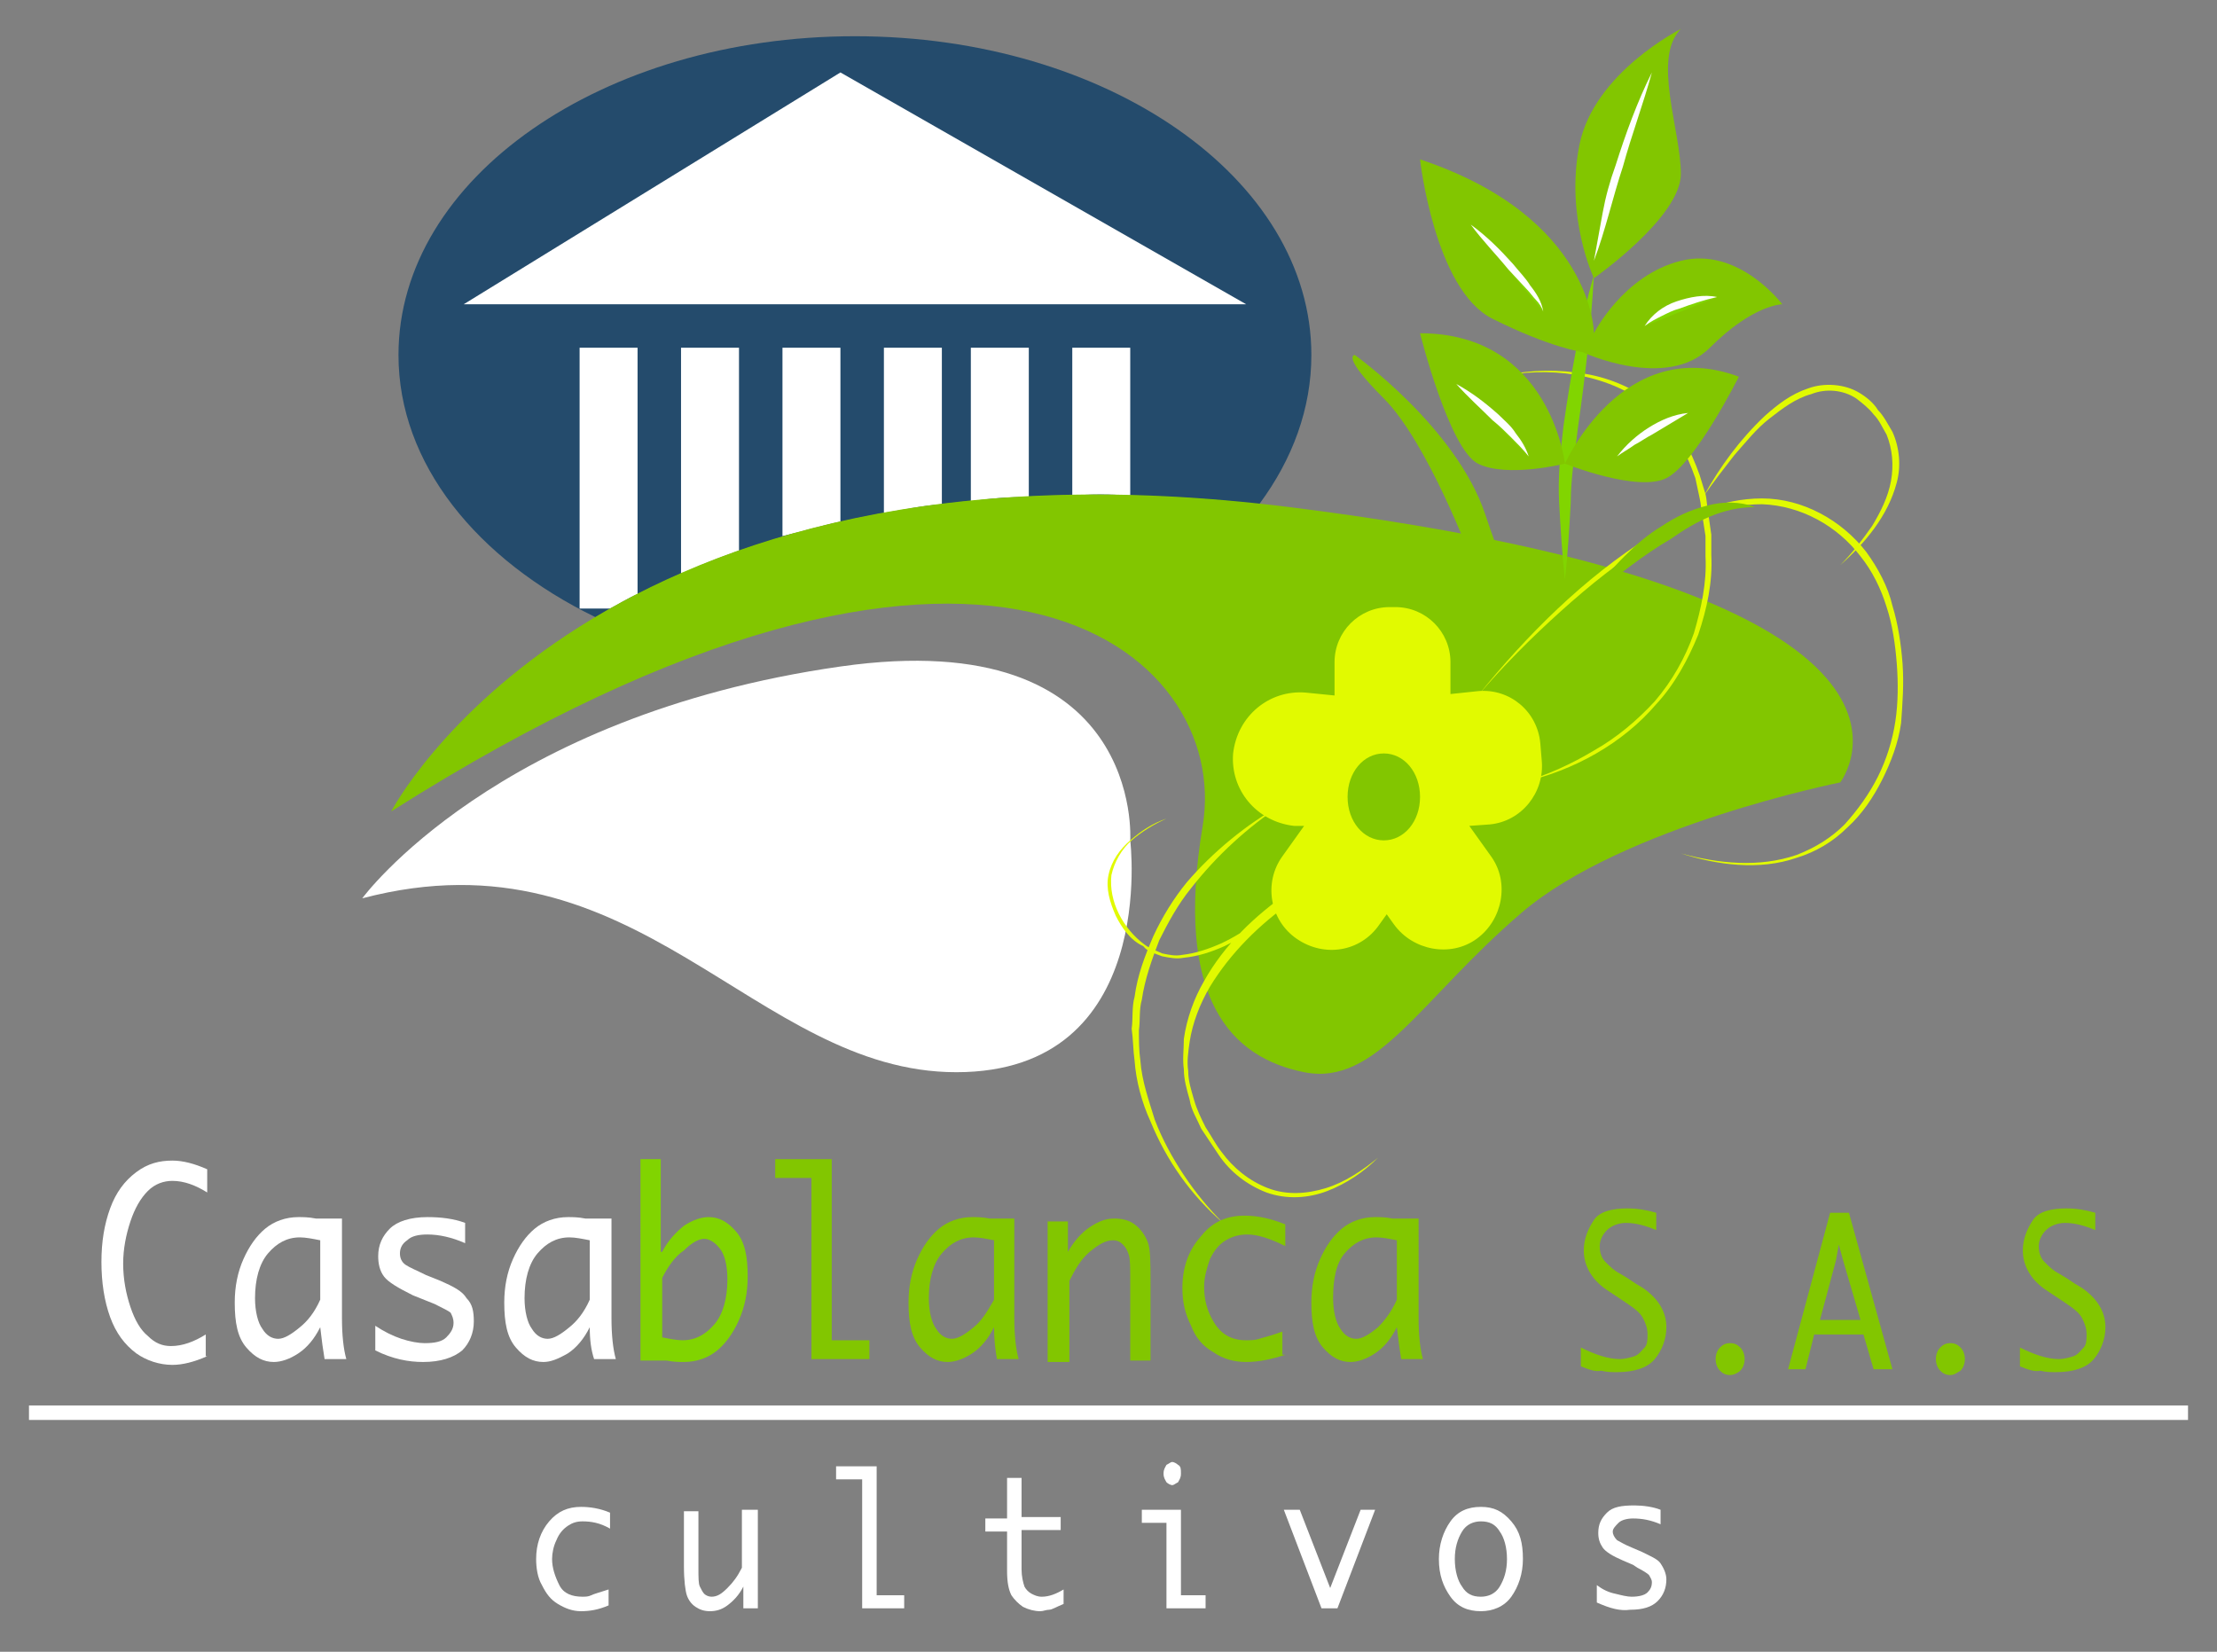 <?xml version="1.0" encoding="utf-8"?>
<!-- Generator: Adobe Illustrator 21.0.0, SVG Export Plug-In . SVG Version: 6.00 Build 0)  -->
<svg version="1.1" id="Capa_1" xmlns="http://www.w3.org/2000/svg" xmlns:xlink="http://www.w3.org/1999/xlink" x="0px" y="0px"
	 viewBox="0 0 153 114" style="enable-background:new 0 0 153 114;" xml:space="preserve">
<rect x="0" y="0" width="153" height="114" fill="#808080" stroke="none"/>
<style type="text/css">
	.st0{fill:#244B6C;}
	.st1{fill:#FFFFFF;}
	.st2{fill:#82C600;}
	.st3{fill:#E1FA00;}
	.st4{fill:#81D400;}
	.st5{fill:#81D500;}
</style>
<g>
	<path class="st0" d="M41.1,42.6c9.3-5.5,23.9-10.2,45.8-7.8c2.3-3.1,3.6-6.6,3.6-10.3c0-12.2-14.1-22-31.5-22s-31.5,9.8-31.5,22
		C27.5,32,32.9,38.6,41.1,42.6z"/>
</g>
<polygon class="st1" points="32,21 86,21 58,5 "/>
<g>
	<path class="st1" d="M78,34.2V24h-4v10.2C75.3,34.1,76.6,34.1,78,34.2z"/>
	<path class="st1" d="M71,34.3V24h-4v10.6C68.3,34.4,69.6,34.3,71,34.3z"/>
	<path class="st1" d="M65,34.8V24h-4v11.4C62.3,35.2,63.6,34.9,65,34.8z"/>
	<path class="st1" d="M58,36V24h-4v13C55.3,36.7,56.6,36.3,58,36z"/>
	<path class="st1" d="M51,38V24h-4v15.6C48.3,39,49.6,38.5,51,38z"/>
	<path class="st1" d="M44,41V24h-4v18h2.1C42.7,41.7,43.3,41.3,44,41z"/>
</g>
<path class="st1" d="M25,62c0,0,9.2-12.6,33-16c21-3,20,12,20,12s2,16-12,16S44,57,25,62z"/>
<path class="st2" d="M27,56c0,0,14-27,62-21s38,19,38,19s-15,3-22,9S95,75,90,74s-9-5-7-17S68,30,27,56z"/>
<path class="st3" d="M106.4,52.5l-0.1-1.2c-0.2-2.2-2.1-3.8-4.3-3.6l-1.9,0.2v-2.2c0-2.1-1.7-3.8-3.8-3.8h-0.4
	c-2.1,0-3.8,1.7-3.8,3.8V48l-2-0.2c-2.5-0.2-4.7,1.6-5,4.2c-0.2,2.5,1.6,4.7,4.2,5L90,57l-1.5,2.1c-1.3,1.8-0.9,4.4,1,5.7
	s4.4,0.9,5.7-1l0.5-0.7l0.5,0.7c1.3,1.8,3.9,2.3,5.7,1c1.8-1.3,2.3-3.9,1-5.7l-1.5-2.1l1.4-0.1C105,56.7,106.6,54.7,106.4,52.5z
	 M95.5,58c-1.4,0-2.5-1.3-2.5-3s1.1-3,2.5-3c1.4,0,2.5,1.3,2.5,3S96.9,58,95.5,58z"/>
<g>
	<path class="st3" d="M80.5,56.5c-0.9,0.4-1.7,0.9-2.4,1.5c-0.7,0.6-1.2,1.5-1.4,2.4c-0.2,1.8,0.8,3.7,2.3,4.8
		c0.4,0.3,0.8,0.4,1.2,0.6c0.5,0.1,0.9,0.2,1.4,0.1c0.9-0.1,1.8-0.4,2.7-0.8c1.7-0.8,3.2-2,4.6-3.3l0.3,0.4
		c-2.3,1.6-4.3,3.6-5.7,5.9c-0.7,1.2-1.2,2.5-1.4,3.8c-0.1,0.7-0.2,1.4-0.1,2c0,0.7,0.2,1.3,0.4,2c0.2,0.7,0.5,1.3,0.8,1.9
		c0.4,0.6,0.7,1.2,1.1,1.7c0.8,1.1,1.9,2,3.2,2.5c1.3,0.5,2.7,0.4,4,0c1.3-0.4,2.5-1.2,3.6-2.1c-1,1-2.2,1.8-3.5,2.3
		c-1.3,0.5-2.8,0.6-4.2,0.1c-1.3-0.5-2.5-1.4-3.3-2.6c-0.4-0.6-0.8-1.2-1.2-1.8c-0.3-0.7-0.7-1.3-0.8-2c-0.2-0.7-0.4-1.4-0.4-2.1
		c-0.1-0.7,0-1.4,0-2.1c0.2-1.4,0.7-2.8,1.4-4c1.4-2.5,3.5-4.5,5.8-6.1l0.3,0.4c-1.4,1.3-3,2.5-4.7,3.3c-0.9,0.4-1.8,0.7-2.8,0.8
		c-0.5,0.1-1,0-1.5-0.1c-0.5-0.2-1-0.3-1.3-0.7C78,64.9,77.4,64,77,63.2c-0.4-0.9-0.7-1.9-0.5-2.8c0.2-1,0.8-1.8,1.5-2.4
		C78.8,57.3,79.6,56.8,80.5,56.5z"/>
</g>
<g>
	<path class="st3" d="M88.5,55.5c-2.4,1.6-4.5,3.5-6.3,5.8c-0.9,1.1-1.6,2.4-2.2,3.6c-0.5,1.3-1,2.7-1.2,4.1
		c-0.2,0.7-0.1,1.4-0.2,2.1c0,0.7,0,1.4,0.1,2.1c0.1,1.4,0.6,2.8,1,4.1c0.5,1.3,1.2,2.6,2,3.8c0.8,1.2,1.7,2.3,2.7,3.3
		c-2.2-1.9-3.9-4.3-5-7c-0.6-1.3-1-2.8-1.1-4.2c-0.1-0.7-0.1-1.5-0.2-2.2c0.1-0.7,0-1.5,0.2-2.2c0.2-1.5,0.7-2.8,1.3-4.2
		c0.6-1.3,1.4-2.6,2.3-3.7C83.7,58.8,86,56.9,88.5,55.5z"/>
</g>
<path class="st2" d="M101.5,38.5c0,0-3-8-6-11s-2-3-2-3s7,5,9,11s2,4,2,4L101.5,38.5z"/>
<g>
	<path class="st3" d="M102,48c3.4-4.2,7.3-8.1,11.9-11c2.3-1.4,4.9-2.6,7.7-2.6c2.8,0,5.5,1.5,7.2,3.7c0.8,1.1,1.5,2.4,1.8,3.7
		c0.4,1.3,0.6,2.7,0.7,4c0.1,1.4,0,2.7-0.1,4.1c-0.2,1.4-0.7,2.7-1.3,3.9c-0.6,1.2-1.4,2.4-2.4,3.3c-1,1-2.2,1.7-3.5,2.1
		c-2.6,0.9-5.5,0.5-8-0.3c2.6,0.7,5.4,1,8,0.1c1.3-0.5,2.4-1.2,3.3-2.1c0.9-1,1.7-2.1,2.3-3.3c0.6-1.2,1-2.5,1.2-3.8
		c0.2-1.3,0.2-2.7,0.1-4c-0.1-1.3-0.3-2.7-0.7-3.9c-0.4-1.3-1-2.5-1.8-3.5c-1.6-2.1-4.1-3.5-6.8-3.6c-2.7,0-5.2,1.1-7.5,2.5
		c-2.3,1.4-4.4,3.1-6.4,4.9C105.7,44,103.8,45.9,102,48z"/>
</g>
<g>
	<path class="st3" d="M105,54c1.8-0.5,3.5-1.3,5-2.2c1.6-0.9,3-2.1,4.2-3.4c1.2-1.4,2.1-3,2.7-4.7c0.5-1.7,0.9-3.5,0.8-5.3l0-1.4
		l-0.2-1.3c-0.1-0.4-0.1-0.9-0.2-1.3L117,33c-0.6-1.7-1.4-3.3-2.8-4.6c-1.3-1.2-3-2-4.8-2.4c-1.8-0.4-3.6-0.4-5.5-0.1
		c1.8-0.4,3.7-0.4,5.5-0.1c1.8,0.3,3.6,1.1,5,2.3c1.4,1.2,2.3,3,2.9,4.7l0.4,1.3c0.1,0.4,0.1,0.9,0.2,1.4l0.2,1.4l0,1.4
		c0.1,1.9-0.3,3.7-0.9,5.5c-0.7,1.7-1.6,3.4-2.9,4.8C112,51.3,108.6,53.2,105,54z"/>
</g>
<g>
	<path class="st3" d="M127,39c0.8-0.8,1.5-1.7,2.2-2.7c0.6-1,1.1-2,1.3-3.1c0.2-1.1,0.1-2.2-0.3-3.2c-0.3-0.5-0.5-1-0.9-1.4
		c-0.3-0.4-0.8-0.8-1.2-1.1c-0.9-0.6-2.1-0.7-3.1-0.3c-1.1,0.3-2,1-2.9,1.7c-0.9,0.7-1.6,1.6-2.4,2.5c-0.7,0.9-1.4,1.8-2.1,2.8
		c1.1-2,2.5-3.9,4.2-5.5c0.9-0.8,1.8-1.5,3-1.9c1.1-0.4,2.5-0.3,3.5,0.3c0.5,0.3,1,0.7,1.3,1.2c0.4,0.4,0.7,1,1,1.5
		c0.5,1.1,0.6,2.4,0.3,3.5C130.3,35.6,128.7,37.5,127,39z"/>
</g>
<g>
	<path class="st1" d="M14.3,93.6c-0.9,0.4-1.7,0.6-2.4,0.6c-0.9,0-1.8-0.3-2.5-0.8c-0.8-0.6-1.4-1.4-1.8-2.5S7,88.5,7,87.1
		c0-1.4,0.2-2.6,0.6-3.7s1-1.9,1.8-2.5c0.8-0.6,1.6-0.8,2.5-0.8c0.7,0,1.5,0.2,2.4,0.6v1.6c-0.8-0.5-1.6-0.8-2.4-0.8
		c-0.6,0-1.2,0.2-1.7,0.7c-0.5,0.5-0.9,1.2-1.2,2.1c-0.3,0.9-0.5,1.9-0.5,2.9c0,1.1,0.2,2.1,0.5,3c0.3,0.9,0.7,1.6,1.2,2
		c0.5,0.5,1,0.7,1.6,0.7c0.8,0,1.6-0.3,2.4-0.8V93.6z"/>
	<path class="st1" d="M22.1,91.6c-0.4,0.8-0.9,1.4-1.5,1.8c-0.6,0.4-1.2,0.6-1.7,0.6c-0.7,0-1.3-0.3-1.9-1c-0.6-0.7-0.8-1.7-0.8-3.1
		c0-1.1,0.2-2.1,0.6-3c0.4-0.9,0.9-1.6,1.5-2.1c0.6-0.5,1.4-0.8,2.3-0.8c0.3,0,0.7,0,1.2,0.1c0.1,0,0.2,0,0.4,0h1.4V91
		c0,1.1,0.1,2.1,0.3,2.8h-1.5C22.3,93.2,22.2,92.5,22.1,91.6z M22.1,89.7v-4.1c-0.5-0.1-1-0.2-1.4-0.2c-0.9,0-1.6,0.4-2.2,1.1
		s-0.9,1.8-0.9,3.1c0,0.9,0.2,1.7,0.5,2.1c0.3,0.5,0.7,0.7,1.1,0.7c0.4,0,0.9-0.3,1.5-0.8C21.2,91.2,21.7,90.6,22.1,89.7z"/>
	<path class="st1" d="M25.9,93.2v-1.7c0.6,0.4,1.2,0.7,1.8,0.9c0.6,0.2,1.2,0.3,1.6,0.3c0.7,0,1.2-0.1,1.5-0.4
		c0.3-0.3,0.5-0.6,0.5-1c0-0.3-0.1-0.5-0.2-0.7C31,90.5,30.6,90.3,30,90l-0.5-0.2l-1-0.4c-1-0.5-1.7-0.9-2-1.3s-0.4-0.9-0.4-1.4
		c0-0.8,0.3-1.4,0.8-1.9c0.5-0.5,1.4-0.8,2.6-0.8c0.9,0,1.8,0.1,2.6,0.4v1.4c-0.9-0.4-1.8-0.6-2.6-0.6c-0.6,0-1.1,0.1-1.4,0.4
		c-0.3,0.2-0.5,0.5-0.5,0.9c0,0.3,0.1,0.6,0.4,0.8c0.3,0.2,0.8,0.4,1.4,0.7l1,0.4c0.9,0.4,1.5,0.7,1.8,1.2c0.4,0.4,0.5,0.9,0.5,1.6
		c0,0.8-0.3,1.5-0.8,2c-0.6,0.5-1.5,0.8-2.7,0.8C28.2,94,27.1,93.8,25.9,93.2z"/>
	<path class="st1" d="M40.7,91.6c-0.4,0.8-0.9,1.4-1.5,1.8C38.5,93.8,38,94,37.5,94c-0.7,0-1.3-0.3-1.9-1c-0.6-0.7-0.8-1.7-0.8-3.1
		c0-1.1,0.2-2.1,0.6-3c0.4-0.9,0.9-1.6,1.5-2.1c0.6-0.5,1.4-0.8,2.3-0.8c0.3,0,0.7,0,1.2,0.1c0.1,0,0.2,0,0.4,0h1.4V91
		c0,1.1,0.1,2.1,0.3,2.8h-1.5C40.8,93.2,40.7,92.5,40.7,91.6z M40.7,89.7v-4.1c-0.5-0.1-1-0.2-1.4-0.2c-0.9,0-1.6,0.4-2.2,1.1
		s-0.9,1.8-0.9,3.1c0,0.9,0.2,1.7,0.5,2.1c0.3,0.5,0.7,0.7,1.1,0.7c0.4,0,0.9-0.3,1.5-0.8C39.8,91.2,40.3,90.6,40.7,89.7z"/>
	<path class="st4" d="M45.7,86.4c0.4-0.8,1-1.4,1.5-1.8c0.6-0.4,1.2-0.6,1.7-0.6c0.7,0,1.3,0.3,1.9,1s0.8,1.7,0.8,3.1
		c0,1.1-0.2,2.1-0.6,3c-0.4,0.9-0.9,1.6-1.5,2.1c-0.6,0.5-1.4,0.8-2.3,0.8c-0.3,0-0.7,0-1.2-0.1c-0.1,0-0.2,0-0.4,0h-1.4V80h1.4
		V86.4z M45.7,88.2v4.1c0.5,0.1,1,0.2,1.4,0.2c0.9,0,1.6-0.4,2.2-1.1s0.9-1.8,0.9-3.1c0-1-0.2-1.7-0.5-2.1s-0.7-0.7-1.1-0.7
		c-0.4,0-0.9,0.3-1.4,0.8C46.6,86.7,46.1,87.4,45.7,88.2z"/>
	<path class="st2" d="M56,93.8V81.3h-2.5V80h3.9v12.5H60v1.3H56z"/>
	<path class="st2" d="M68.6,91.6c-0.4,0.8-0.9,1.4-1.5,1.8c-0.6,0.4-1.2,0.6-1.7,0.6c-0.7,0-1.3-0.3-1.9-1c-0.6-0.7-0.8-1.7-0.8-3.1
		c0-1.1,0.2-2.1,0.6-3c0.4-0.9,0.9-1.6,1.5-2.1c0.6-0.5,1.4-0.8,2.3-0.8c0.3,0,0.7,0,1.2,0.1c0.1,0,0.2,0,0.4,0H70V91
		c0,1.1,0.1,2.1,0.3,2.8h-1.5C68.7,93.2,68.6,92.5,68.6,91.6z M68.6,89.7v-4.1c-0.5-0.1-1-0.2-1.4-0.2c-0.9,0-1.6,0.4-2.2,1.1
		s-0.9,1.8-0.9,3.1c0,0.9,0.2,1.7,0.5,2.1c0.3,0.5,0.7,0.7,1.1,0.7c0.4,0,0.9-0.3,1.5-0.8C67.7,91.2,68.1,90.6,68.6,89.7z"/>
	<path class="st2" d="M72.3,93.8v-9.5h1.4v2.1c0.4-0.7,0.9-1.3,1.5-1.7c0.6-0.4,1.1-0.6,1.7-0.6c0.5,0,1,0.1,1.4,0.4
		c0.4,0.3,0.7,0.7,0.9,1.2c0.2,0.5,0.2,1.4,0.2,2.9v5.3h-1.4v-5.5c0-0.9,0-1.5-0.1-1.8c-0.1-0.3-0.2-0.5-0.4-0.7
		c-0.2-0.2-0.4-0.3-0.7-0.3c-0.5,0-1,0.3-1.6,0.8s-1,1.2-1.4,2v5.6H72.3z"/>
	<path class="st2" d="M88.7,93.5C87.8,93.8,86.9,94,86,94c-0.8,0-1.6-0.2-2.3-0.7c-0.7-0.4-1.2-1-1.5-1.8c-0.4-0.8-0.6-1.6-0.6-2.6
		c0-1.4,0.4-2.6,1.3-3.6c0.8-1,1.8-1.4,3-1.4c0.9,0,1.8,0.2,2.8,0.6V86c-1-0.5-1.9-0.8-2.6-0.8c-0.5,0-1,0.1-1.5,0.4
		c-0.5,0.3-0.8,0.7-1.1,1.3c-0.2,0.6-0.4,1.2-0.4,1.9c0,0.9,0.2,1.7,0.7,2.5c0.5,0.8,1.2,1.2,2.2,1.2c0.3,0,0.6,0,0.9-0.1
		s0.8-0.2,1.6-0.5V93.5z"/>
	<path class="st2" d="M96.4,91.6c-0.4,0.8-0.9,1.4-1.5,1.8c-0.6,0.4-1.2,0.6-1.7,0.6c-0.7,0-1.3-0.3-1.9-1c-0.6-0.7-0.8-1.7-0.8-3.1
		c0-1.1,0.2-2.1,0.6-3c0.4-0.9,0.9-1.6,1.5-2.1c0.6-0.5,1.4-0.8,2.3-0.8c0.3,0,0.7,0,1.2,0.1c0.1,0,0.2,0,0.4,0h1.4V91
		c0,1.1,0.1,2.1,0.3,2.8h-1.5C96.6,93.2,96.5,92.5,96.4,91.6z M96.4,89.7v-4.1c-0.5-0.1-1-0.2-1.4-0.2c-0.9,0-1.6,0.4-2.2,1.1
		S92,88.3,92,89.6c0,0.9,0.2,1.7,0.5,2.1c0.3,0.5,0.7,0.7,1.1,0.7c0.4,0,0.9-0.3,1.5-0.8C95.5,91.2,96,90.6,96.4,89.7z"/>
</g>
<g>
	<path class="st2" d="M109.1,94.3V93c1,0.5,1.9,0.8,2.7,0.8c0.3,0,0.7-0.1,1-0.2c0.3-0.1,0.5-0.4,0.7-0.6s0.2-0.6,0.2-0.9
		c0-0.4-0.1-0.7-0.3-1.1s-0.6-0.7-1.2-1.1l-0.6-0.4l-0.6-0.4c-1.1-0.7-1.7-1.7-1.7-2.8c0-0.8,0.3-1.5,0.7-2.1s1.3-0.8,2.3-0.8
		c0.7,0,1.3,0.1,2,0.3v1.2c-0.7-0.3-1.4-0.5-2.1-0.5c-0.5,0-1,0.2-1.3,0.5c-0.3,0.3-0.5,0.7-0.5,1.1c0,0.4,0.1,0.8,0.4,1.1
		c0.3,0.3,0.6,0.6,1,0.8l0.5,0.3l0.6,0.4l0.5,0.3c1,0.7,1.6,1.6,1.6,2.7c0,0.8-0.3,1.6-0.8,2.2c-0.5,0.6-1.4,0.9-2.6,0.9
		c-0.4,0-0.7,0-1.1-0.1C110.1,94.7,109.6,94.5,109.1,94.3z"/>
	<path class="st2" d="M119.4,94.9c-0.3,0-0.5-0.1-0.7-0.3c-0.2-0.2-0.3-0.5-0.3-0.8c0-0.3,0.1-0.6,0.3-0.8c0.2-0.2,0.4-0.3,0.7-0.3
		s0.5,0.1,0.7,0.3c0.2,0.2,0.3,0.5,0.3,0.8c0,0.3-0.1,0.6-0.3,0.8C120,94.7,119.7,94.9,119.4,94.9z"/>
	<path class="st2" d="M124.6,94.5h-1.2l2.9-10.8h1.3l3,10.8h-1.3l-0.7-2.4h-3.4L124.6,94.5z M125.6,91.1h2.8l-1.2-4.1l-0.3-1.1
		l-0.2,1.1L125.6,91.1z"/>
	<path class="st2" d="M134.6,94.9c-0.3,0-0.5-0.1-0.7-0.3c-0.2-0.2-0.3-0.5-0.3-0.8c0-0.3,0.1-0.6,0.3-0.8c0.2-0.2,0.4-0.3,0.7-0.3
		s0.5,0.1,0.7,0.3c0.2,0.2,0.3,0.5,0.3,0.8c0,0.3-0.1,0.6-0.3,0.8C135.1,94.7,134.9,94.9,134.6,94.9z"/>
	<path class="st2" d="M139.4,94.3V93c1,0.5,1.9,0.8,2.7,0.8c0.3,0,0.7-0.1,1-0.2c0.3-0.1,0.5-0.4,0.7-0.6s0.2-0.6,0.2-0.9
		c0-0.4-0.1-0.7-0.3-1.1s-0.6-0.7-1.2-1.1l-0.6-0.4l-0.6-0.4c-1.1-0.7-1.7-1.7-1.7-2.8c0-0.8,0.3-1.5,0.7-2.1s1.3-0.8,2.3-0.8
		c0.7,0,1.3,0.1,2,0.3v1.2c-0.7-0.3-1.4-0.5-2.1-0.5c-0.5,0-1,0.2-1.3,0.5c-0.3,0.3-0.5,0.7-0.5,1.1c0,0.4,0.1,0.8,0.4,1.1
		c0.3,0.3,0.6,0.6,1,0.8l0.5,0.3l0.6,0.4l0.5,0.3c1,0.7,1.6,1.6,1.6,2.7c0,0.8-0.3,1.6-0.8,2.2c-0.5,0.6-1.4,0.9-2.6,0.9
		c-0.4,0-0.7,0-1.1-0.1C140.4,94.7,139.9,94.5,139.4,94.3z"/>
</g>
<g>
	<path class="st1" d="M42,110.8c-0.7,0.3-1.3,0.4-1.9,0.4c-0.6,0-1.1-0.2-1.6-0.5c-0.5-0.3-0.8-0.7-1.1-1.3
		c-0.3-0.5-0.4-1.2-0.4-1.8c0-1,0.3-1.9,0.9-2.6c0.6-0.7,1.3-1,2.2-1c0.6,0,1.3,0.1,2,0.4v1.1c-0.7-0.4-1.3-0.5-1.9-0.5
		c-0.4,0-0.7,0.1-1,0.3s-0.6,0.5-0.8,1c-0.2,0.4-0.3,0.9-0.3,1.3c0,0.6,0.2,1.2,0.5,1.8s0.9,0.8,1.6,0.8c0.2,0,0.4,0,0.6-0.1
		s0.6-0.2,1.2-0.4V110.8z"/>
	<path class="st1" d="M52.3,104.2v6.8h-1v-1.5c-0.3,0.6-0.7,1-1.1,1.3c-0.4,0.3-0.8,0.4-1.2,0.4c-0.4,0-0.7-0.1-1-0.3
		c-0.3-0.2-0.5-0.5-0.6-0.8c-0.1-0.3-0.2-1-0.2-2v-3.8h1v3.9c0,0.7,0,1.1,0.1,1.3c0.1,0.2,0.2,0.4,0.3,0.5c0.1,0.1,0.3,0.2,0.5,0.2
		c0.4,0,0.7-0.2,1.1-0.6s0.7-0.8,1-1.4v-4H52.3z"/>
	<path class="st1" d="M59.5,111v-8.9h-1.8v-0.9h2.8v8.9h1.9v0.9H59.5z"/>
	<path class="st1" d="M73.4,110.7c-0.5,0.2-0.8,0.4-1,0.4c-0.2,0-0.4,0.1-0.6,0.1c-0.4,0-0.8-0.1-1.2-0.3c-0.3-0.2-0.6-0.5-0.8-0.8
		c-0.2-0.4-0.3-0.9-0.3-1.7v-2.7H68v-0.9h1.5V102h1v2.7h2.7v0.9h-2.7v2.7c0,0.5,0.1,0.9,0.2,1.2c0.1,0.2,0.3,0.4,0.5,0.5
		s0.4,0.2,0.7,0.2c0.5,0,1-0.2,1.5-0.5V110.7z"/>
	<path class="st1" d="M80.5,111v-5.9h-1.7v-0.9h2.7v5.9h1.7v0.9H80.5z M80.3,101.7c0-0.3,0.1-0.4,0.2-0.6c0.2-0.1,0.3-0.2,0.4-0.2
		c0.1,0,0.3,0.1,0.4,0.2c0.2,0.1,0.2,0.3,0.2,0.6c0,0.3-0.1,0.4-0.2,0.6c-0.2,0.1-0.3,0.2-0.4,0.2c-0.1,0-0.3-0.1-0.4-0.2
		C80.4,102.1,80.3,102,80.3,101.7z"/>
	<path class="st1" d="M91.2,111l-2.6-6.8h1.1l2.1,5.4l2.1-5.4h1l-2.6,6.8H91.2z"/>
	<path class="st1" d="M102.2,111.2c-0.9,0-1.6-0.3-2.1-1c-0.5-0.7-0.8-1.5-0.8-2.6c0-1,0.3-1.9,0.8-2.6c0.5-0.7,1.2-1,2.1-1
		c0.9,0,1.5,0.3,2.1,1s0.8,1.5,0.8,2.6c0,1-0.3,1.9-0.8,2.6S103,111.2,102.2,111.2z M102.2,110.2c0.5,0,1-0.2,1.3-0.7
		c0.3-0.5,0.5-1.1,0.5-1.9c0-0.8-0.2-1.5-0.5-1.9c-0.3-0.5-0.7-0.7-1.3-0.7c-0.5,0-1,0.2-1.3,0.7c-0.3,0.5-0.5,1.1-0.5,1.9
		c0,0.8,0.2,1.5,0.5,1.9C101.2,110,101.6,110.2,102.2,110.2z"/>
	<path class="st1" d="M110.2,110.6v-1.2c0.4,0.3,0.8,0.5,1.3,0.6c0.4,0.1,0.8,0.2,1.1,0.2c0.5,0,0.9-0.1,1.1-0.3
		c0.2-0.2,0.3-0.4,0.3-0.7c0-0.2-0.1-0.3-0.2-0.5c-0.1-0.1-0.4-0.3-0.8-0.5l-0.3-0.2l-0.7-0.3c-0.7-0.3-1.2-0.6-1.4-0.9
		c-0.2-0.3-0.3-0.6-0.3-1c0-0.6,0.2-1,0.6-1.4s1-0.5,1.9-0.5c0.6,0,1.3,0.1,1.8,0.3v1c-0.7-0.3-1.3-0.4-1.9-0.4
		c-0.4,0-0.8,0.1-1,0.3c-0.2,0.2-0.4,0.4-0.4,0.6c0,0.2,0.1,0.4,0.3,0.6c0.2,0.1,0.5,0.3,1,0.5l0.7,0.3c0.6,0.3,1.1,0.5,1.3,0.8
		s0.4,0.7,0.4,1.1c0,0.6-0.2,1.1-0.6,1.5c-0.4,0.4-1,0.6-1.9,0.6C111.8,111.2,111.1,111,110.2,110.6z"/>
</g>
<rect x="2" y="97" class="st1" width="149" height="1"/>
<g>
	<path class="st5" d="M110,19c-0.2,3.5-0.6,7-1.1,10.5c-0.2,1.7-0.5,3.5-0.5,5.2c-0.1,1.8-0.2,3.5-0.4,5.3c-0.2-1.8-0.3-3.5-0.4-5.3
		c-0.1-1.8,0.1-3.6,0.3-5.3C108.4,25.9,109,22.4,110,19z"/>
</g>
<path class="st2" d="M116,2c0,0-6,3-7,8s1,9.2,1,9.2s6-4.2,6-7.2S114,4,116,2z"/>
<path class="st2" d="M98,11c0,0,1,9,5,11s6.2,2.3,6.2,2.3S115,27,118,24s5-3,5-3s-3-4-7-3s-6,5-6,5S110,15,98,11z"/>
<path class="st2" d="M98,23c0,0,2,8,4,9s6,0,6,0S107,23,98,23z"/>
<path class="st2" d="M120,26c0,0-3,6-5,7s-7-1-7-1S112,23,120,26z"/>
<g>
	<path class="st5" d="M114,5c0,0-2,5-3,9s-1,4-1,4"/>
	<path class="st1" d="M114,5c-0.6,2.2-1.4,4.3-2,6.5c-0.7,2.1-1.2,4.4-2,6.5c0.2-1.1,0.4-2.2,0.6-3.3c0.2-1.1,0.5-2.2,0.9-3.3
		C112.2,9.2,113,7,114,5z"/>
</g>
<g>
	<path class="st5" d="M101.5,15.5c0,0,5,5,5,6"/>
	<path class="st1" d="M101.5,15.5c1.1,0.8,2,1.7,2.9,2.7c0.4,0.5,0.9,1,1.2,1.5c0.4,0.5,0.8,1.1,0.9,1.8c-0.1-0.3-0.3-0.6-0.5-0.8
		c-0.2-0.2-0.4-0.5-0.6-0.7l-1.3-1.4C103.2,17.5,102.3,16.6,101.5,15.5z"/>
</g>
<g>
	<path class="st5" d="M118.5,20.5c0,0-3,0-5,2"/>
	<path class="st1" d="M118.5,20.5c-0.9,0.2-1.8,0.5-2.6,0.8c-0.4,0.1-0.8,0.3-1.2,0.5c-0.4,0.2-0.8,0.4-1.2,0.7
		c0.5-0.8,1.3-1.4,2.2-1.7C116.6,20.5,117.6,20.3,118.5,20.5z"/>
</g>
<g>
	<path class="st5" d="M100.5,26.5c0,0,4,3,5,5"/>
	<path class="st1" d="M100.5,26.5c1.1,0.6,2,1.3,2.9,2.1c0.4,0.4,0.9,0.8,1.2,1.3c0.4,0.5,0.7,1,0.9,1.6c-0.4-0.5-0.8-0.9-1.2-1.3
		c-0.4-0.4-0.8-0.8-1.3-1.2C102.2,28.2,101.3,27.4,100.5,26.5z"/>
</g>
<g>
	<path class="st5" d="M116.5,28.5c0,0-3,1-5,3"/>
	<path class="st1" d="M116.5,28.5L114,30c-0.4,0.2-0.8,0.5-1.2,0.7c-0.4,0.3-0.8,0.5-1.2,0.8c0.6-0.8,1.4-1.5,2.2-2
		C114.6,29,115.5,28.6,116.5,28.5z"/>
</g>
<g>
	<path class="st2" d="M110,41c0.6-1,1.3-1.8,2.1-2.6c0.8-0.8,1.6-1.5,2.6-2.1c0.9-0.6,1.9-1.1,3.1-1.4c1.1-0.3,2.3-0.3,3.3,0.1
		c-2.2,0-4.1,1-5.8,2.2C113.4,38.3,111.7,39.7,110,41z"/>
</g>
</svg>
